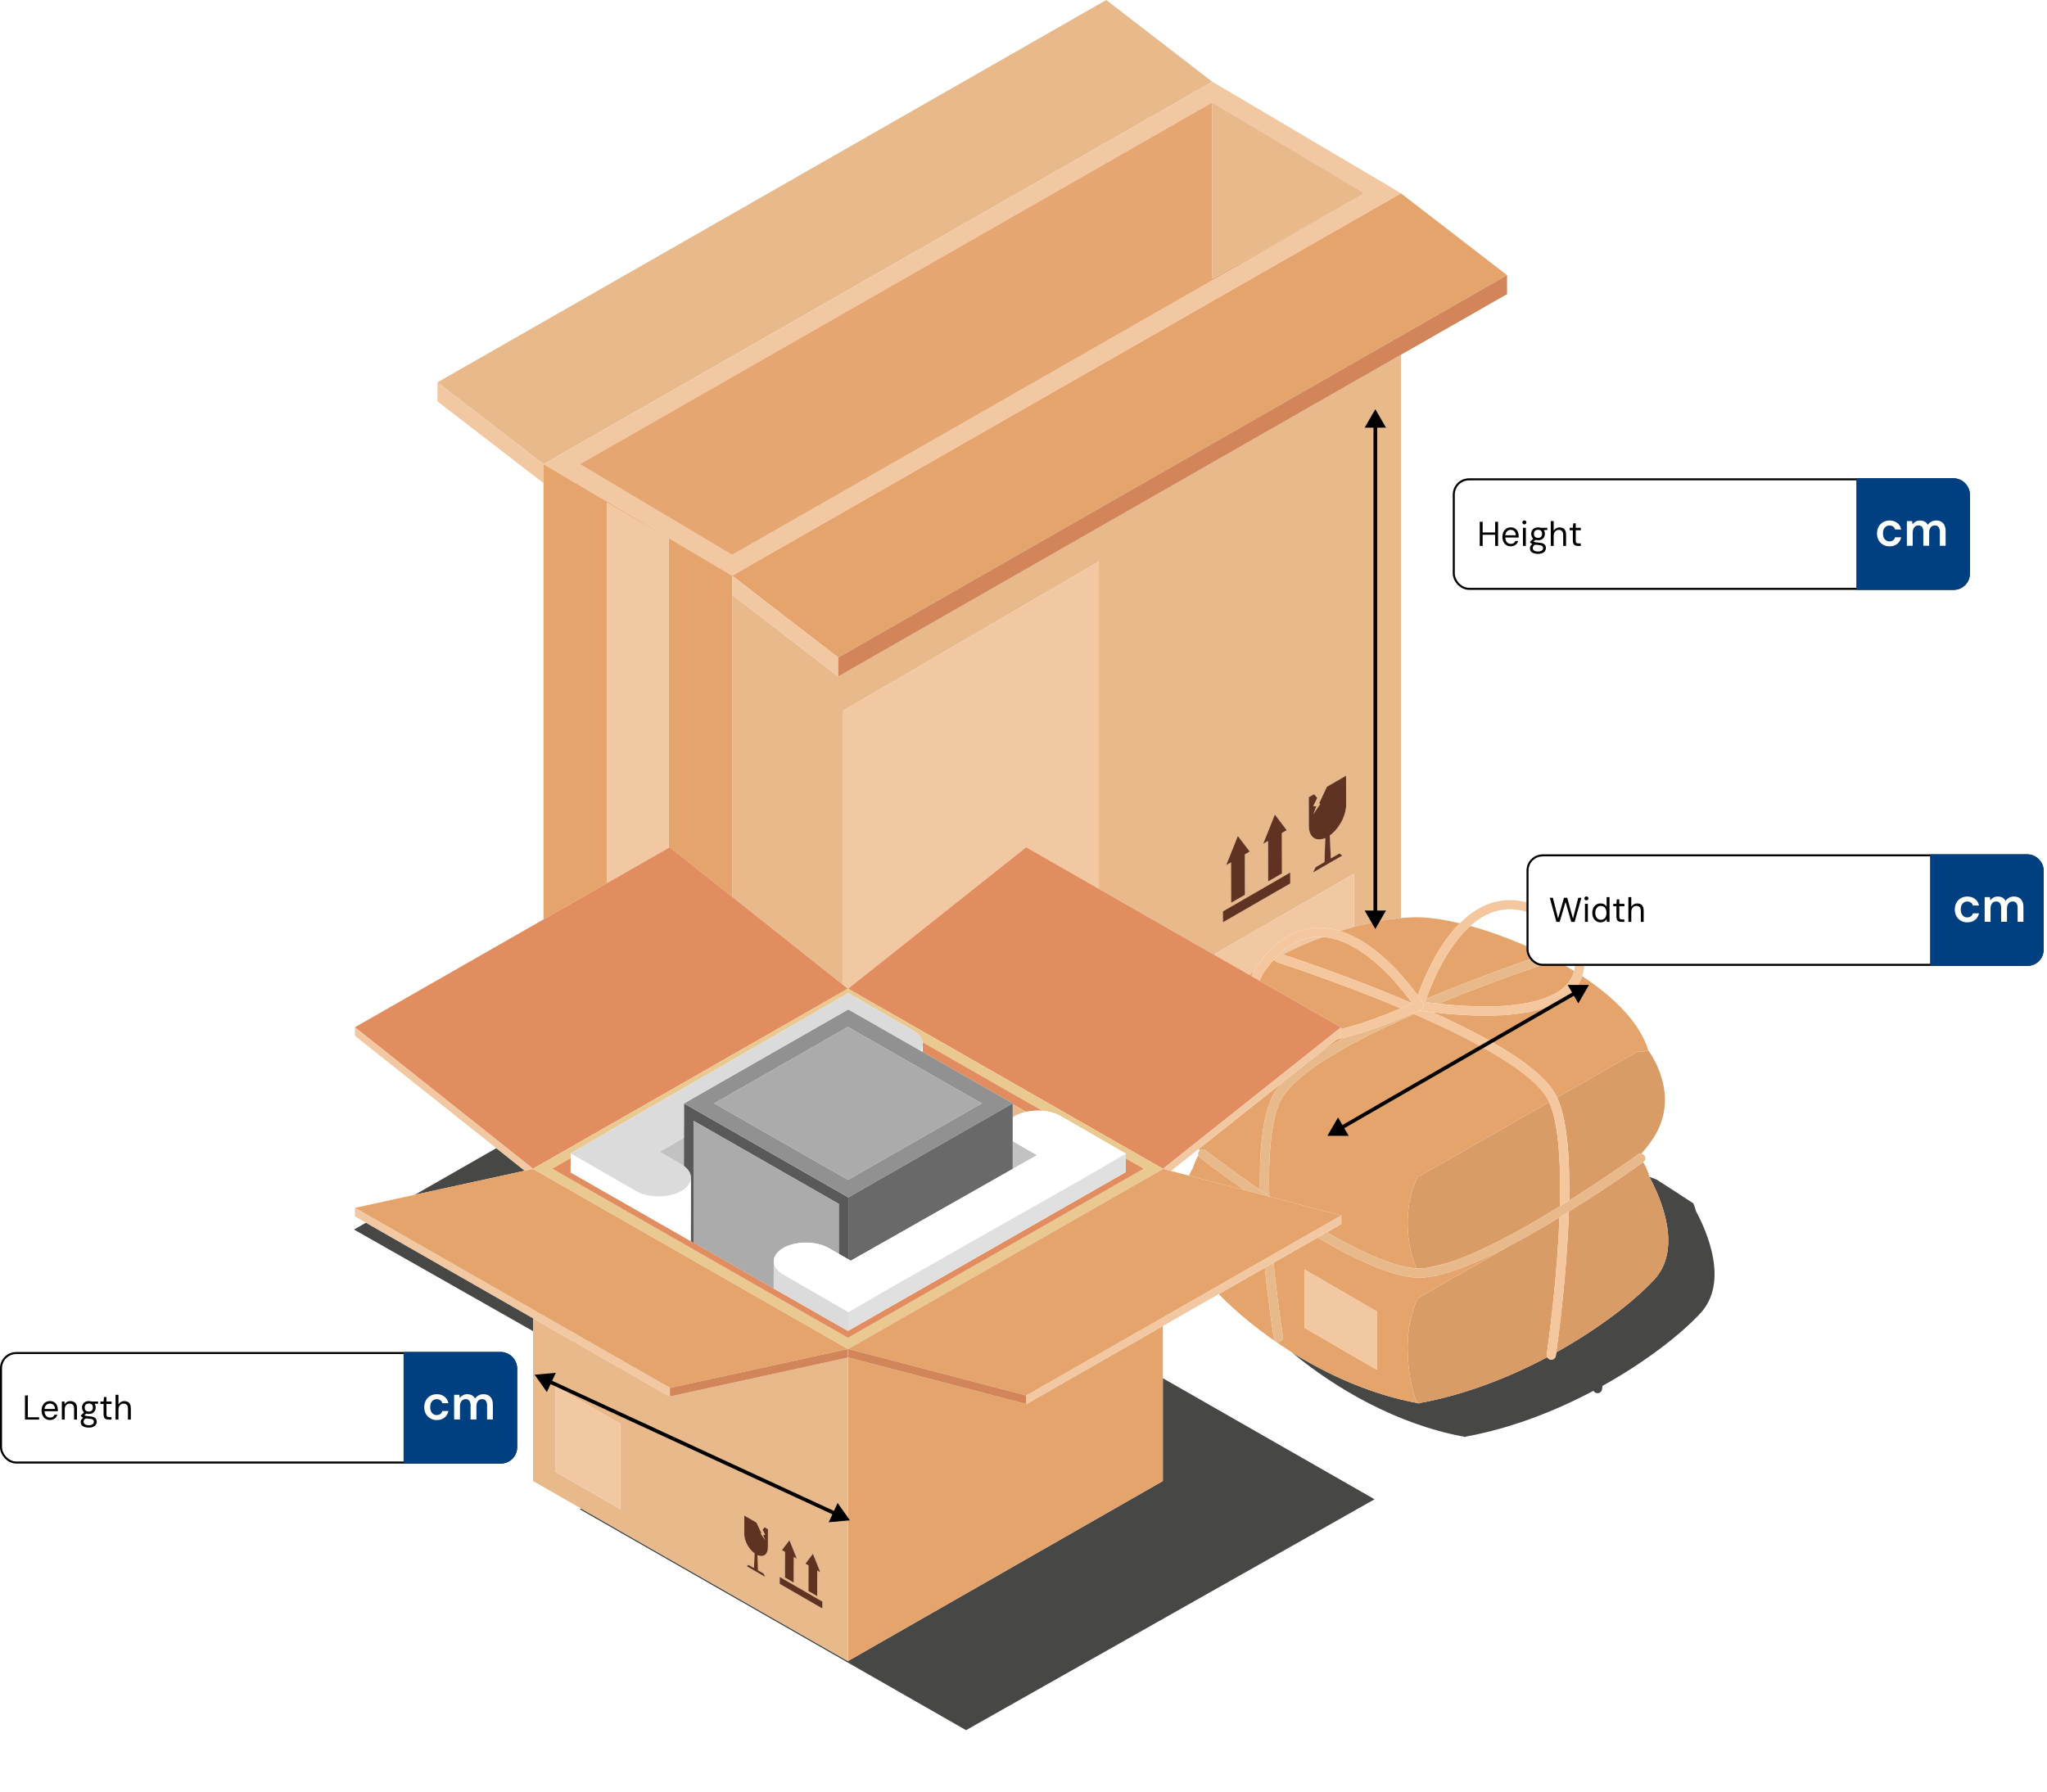 <svg width="554" height="485" viewBox="0 0 554 485" fill="none" xmlns="http://www.w3.org/2000/svg">
<g filter="url(#filter0_d_7945_12681)">
<path d="M410.621 274.275C490.775 320.653 491.195 395.847 411.567 442.221C331.945 488.594 202.407 488.594 122.255 442.218C42.113 395.85 41.691 320.653 121.312 274.28C200.942 227.905 330.479 227.905 410.621 274.275Z" fill="white"/>
</g>
<path d="M134.328 310.797L112.256 323.421L142.022 316.91L134.328 310.797Z" fill="#474746"/>
<path d="M99.045 330.976L95.801 332.832L144.264 360.335V356.838L99.045 330.976Z" fill="#474746"/>
<path d="M328.092 22.128L299.395 0L118.387 103.504L147.092 125.635L328.092 22.128Z" fill="#E8B98A"/>
<path d="M118.387 103.504V108.647L147.092 130.774V125.635L118.387 103.504Z" fill="#F2C8A2"/>
<path d="M198.143 155.835L379.152 52.347V52.303L198.143 155.816V155.835Z" fill="#E8B98A"/>
<path d="M198.143 160.975V242.735L228.181 266.605V192.383L297.393 151.992V240.597L328.883 258.608V258.142L366.419 236.556V250.93C370.994 249.682 375.343 248.86 379.152 248.502V96.034L226.849 183.12L198.143 160.975ZM354.218 215.802L355.63 214.986L356.517 215.97L355.419 218.209L356.256 218.279L355.424 220.448L357.326 217.6L356.994 217.495L359.12 212.973L364.307 209.977L364.329 217.828C364.335 220.794 362.409 224.353 359.916 226.135L360.176 232.369L362.541 231.007L363.287 231.611L355.355 236.18L356.094 234.734L358.457 233.363L358.686 226.844C356.189 227.948 354.245 226.617 354.239 223.653L354.218 215.863L354.218 215.802ZM345.036 220.5L348.239 224.727L346.916 225.482L346.95 236.439L343.221 238.592L343.191 227.644L341.872 228.407L345.036 220.5ZM335.015 226.289L338.218 230.51L336.902 231.273L336.928 242.214L333.199 244.384L333.168 233.427L331.853 234.188L335.015 226.289ZM349.188 236.18L349.193 239.149L330.979 249.653L330.972 246.704L349.188 236.18Z" fill="#E8B98A"/>
<path d="M198.141 155.816L379.15 52.304L328.109 22.115L328.092 22.129L147.092 125.636L198.141 155.816ZM328.109 27.726L369.318 52.309L255.938 117.162L198.139 150.197L156.926 125.638L328.109 27.726Z" fill="#F2C8A2"/>
<path d="M198.139 150.197L255.938 117.161L369.317 52.309L328.109 75.433V27.725L156.926 125.638L198.139 150.197Z" fill="#E5A671"/>
<path d="M164.28 136.125L172.617 140.964L180.953 145.806V229.514L181.273 229.332L198.141 242.735V160.975V155.835V155.816L147.092 125.635V130.775V248.881L164.28 239.051V136.125Z" fill="#E5A46C"/>
<path d="M185.09 307.967L180.957 310.349V310.352L185.09 307.967Z" fill="#E5A46C"/>
<path d="M185.102 305.026C185.097 305.018 185.089 305.013 185.086 305V307.967L185.102 307.961V305.026Z" fill="#E5A46C"/>
<path d="M172.619 140.963L164.281 136.125V239.05L180.955 229.513V145.805L172.619 140.963Z" fill="#F2C8A2"/>
<path d="M180.955 310.35L178.482 311.776H178.488L180.955 310.353V310.35Z" fill="#F2C8A2"/>
<path d="M369.32 52.309L328.111 27.725V75.433L369.32 52.309Z" fill="#E8B98A"/>
<path d="M349.192 239.149L349.186 236.18L330.971 246.704L330.978 249.653L349.192 239.149Z" fill="#603222"/>
<path d="M343.218 238.593L346.947 236.439L346.913 225.482L348.236 224.727L345.033 220.5L341.869 228.407L343.189 227.644L343.218 238.593Z" fill="#603222"/>
<path d="M333.2 244.385L336.929 242.215L336.903 231.273L338.219 230.51L335.016 226.29L331.854 234.188L333.169 233.427L333.2 244.385Z" fill="#603222"/>
<path d="M358.678 226.844L358.449 233.363L356.086 234.734L355.346 236.181L363.278 231.611L362.533 231.008L360.168 232.369L359.908 226.135C362.401 224.353 364.328 220.795 364.321 217.829L364.299 209.977L359.112 212.973L356.986 217.496L357.318 217.6L355.416 220.449L356.248 218.279L355.411 218.21L356.509 215.97L355.622 214.987L354.21 215.802L354.209 215.863L354.231 223.653C354.236 226.617 356.181 227.948 358.678 226.844Z" fill="#603222"/>
<path d="M339.3 263.032C339.632 262.39 339.999 261.783 340.404 261.217C343.005 257.596 345.732 255.067 348.536 253.437C351.338 251.81 354.209 251.104 356.998 251.104C358.947 251.107 360.85 251.439 362.683 252.02C363.941 251.623 365.183 251.268 366.416 250.931V236.556L328.881 258.142V258.609L338.084 263.875C338.487 263.592 338.889 263.308 339.3 263.032Z" fill="#F2C8A2"/>
<path d="M358.009 253.627C357.671 253.603 357.336 253.586 356.996 253.586C354.618 253.589 352.223 254.168 349.782 255.588C348.661 256.236 347.53 257.069 346.398 258.109C346.475 258.134 346.759 258.23 347.216 258.372C350.73 256.561 354.378 254.973 358.009 253.627Z" fill="#F2C8A2"/>
<path d="M229.521 267.641V267.638L277.72 229.346L297.392 240.597V151.992L228.18 192.382V266.604L229.47 267.629L229.484 267.621L229.521 267.641Z" fill="#F2C8A2"/>
<path d="M226.849 177.983L407.865 74.478L379.154 52.338L379.152 52.346L198.143 155.835L226.849 177.983Z" fill="#E5A46C"/>
<path d="M226.849 177.983L198.143 155.835V160.975L226.849 183.121V177.983Z" fill="#F2C8A2"/>
<path d="M226.85 183.12L379.153 96.034L407.866 79.626V74.477L226.85 177.982V183.12Z" fill="#D3855A"/>
<path d="M458.974 327.791C458.806 327.102 458.575 326.422 458.288 325.743C454.983 323.57 451.651 321.421 448.317 319.285C447.685 319.046 447.051 318.809 446.416 318.571C446.428 318.616 446.445 318.66 446.456 318.705C449.412 324.203 455.499 337.972 447.665 346.42C442.5 351.991 433.055 359.458 421.199 366.055C421.112 366.659 421.064 366.982 421.064 366.987C420.964 367.666 420.334 368.132 419.655 368.031C419.249 367.973 418.922 367.724 418.742 367.386C408.485 372.835 396.605 377.522 384.213 379.796L384.191 379.813C384.144 379.865 384.102 379.892 384.068 379.884C384.011 379.879 383.956 379.866 383.902 379.857C383.848 379.865 383.793 379.879 383.739 379.884C383.706 379.892 383.66 379.857 383.608 379.796C371.252 377.52 359.482 372.236 349.514 365.979C361.267 375.807 378.072 385.556 396.127 388.886C396.179 388.943 396.223 388.979 396.259 388.971C396.313 388.961 396.366 388.947 396.418 388.943C396.474 388.947 396.529 388.96 396.586 388.971C396.62 388.979 396.662 388.947 396.71 388.897L396.732 388.878C409.123 386.609 421.003 381.917 431.262 376.473C431.44 376.809 431.767 377.061 432.173 377.118C432.852 377.221 433.483 376.753 433.582 376.074C433.582 376.072 433.63 375.743 433.718 375.139C445.573 368.545 455.018 361.075 460.183 355.504C468.017 347.056 461.932 333.285 458.974 327.791Z" fill="#474746"/>
<path d="M418.648 366.345C418.674 366.164 418.713 365.889 418.763 365.53C418.861 364.822 419.003 363.778 419.173 362.465C419.514 359.839 419.966 356.113 420.422 351.744C421.092 345.269 421.766 337.376 422.069 329.522C417.737 332.156 413.139 334.817 408.592 337.203C408.523 337.24 408.459 337.272 408.391 337.31L383.904 351.307L383.74 351.411C378.161 362.723 382.524 378.503 383.609 379.796C383.66 379.857 383.706 379.892 383.74 379.884C383.794 379.878 383.848 379.865 383.902 379.857C384.001 379.837 384.102 379.815 384.202 379.796C384.208 379.796 384.21 379.796 384.213 379.796C396.605 377.522 408.485 372.835 418.743 367.386C418.622 367.16 418.567 366.899 418.608 366.622C418.607 366.622 418.622 366.529 418.648 366.345Z" fill="#D99C67"/>
<path d="M446.114 284.491C446.072 284.819 445.178 283.837 445.292 284.579L443.185 284.656L421.424 297.104C421.894 298.11 422.3 299.229 422.647 300.449C423.165 302.258 423.566 304.288 423.868 306.492C424.479 310.899 424.717 316.004 424.72 321.364C424.72 322.558 424.704 323.766 424.682 324.984C434.468 318.837 442.159 313.347 443.2 312.595C443.281 312.539 443.321 312.512 443.321 312.512C443.588 312.321 443.9 312.254 444.203 312.289C445.605 310.718 446.772 309.2 447.664 307.762C454.132 297.351 448.193 287.291 446.083 284.287C446.115 284.394 446.122 284.456 446.114 284.491Z" fill="#D99C67"/>
<path d="M421.788 310.153C421.473 306.704 420.974 303.62 420.261 301.127C419.965 300.086 419.63 299.149 419.264 298.34L384.069 318.463L383.904 318.376L383.74 318.463C378.436 329.231 382.119 341.303 383.425 343.351C383.639 343.357 383.851 343.362 384.054 343.362H384.067C384.601 343.362 385.176 343.327 385.782 343.258C387.918 342.832 390.047 342.328 392.164 341.761C394.455 341.011 396.929 340.031 399.511 338.88C405.628 336.142 412.323 332.466 418.59 328.717C419.801 327.998 420.993 327.269 422.165 326.55C422.21 324.803 422.236 323.069 422.236 321.364C422.235 317.403 422.102 313.594 421.788 310.153Z" fill="#D99C67"/>
<path d="M433.29 322.395C430.674 324.121 427.733 326.015 424.61 327.956C424.605 327.978 424.605 328.006 424.604 328.039C424.333 336.477 423.614 345.053 422.892 352.001C422.189 358.787 421.485 364.011 421.199 366.054C433.055 359.458 442.5 351.99 447.666 346.419C455.499 337.972 449.413 324.203 446.456 318.705C446.445 318.66 446.429 318.616 446.417 318.571C446.071 317.221 445.493 315.885 444.714 314.572C444.575 314.674 444.213 314.926 443.657 315.322C441.887 316.579 438.144 319.194 433.29 322.395Z" fill="#D99C67"/>
<path d="M330.872 317.938C329.733 317.104 328.729 316.361 327.875 315.722C325.891 314.239 324.741 313.347 324.735 313.344C324.528 313.182 324.388 312.966 324.315 312.733C323.686 313.9 323.178 315.088 322.793 316.286L322.729 316.324C322.729 316.324 322.309 317.022 321.764 318.24L336.769 322.158C334.574 320.615 332.565 319.174 330.872 317.938Z" fill="#E5A46C"/>
<path d="M383.734 351.411L383.898 351.307L408.385 337.31C403.481 339.873 398.653 342.119 394.277 343.664C393.463 343.948 392.661 344.22 391.886 344.456C389.008 345.327 386.377 345.845 384.064 345.851H384.061H384.048C381.716 345.845 379.093 345.31 376.247 344.401C375.314 344.105 374.35 343.764 373.371 343.391C371.37 342.627 369.285 341.711 367.148 340.693C363.706 339.031 360.131 337.08 356.582 335.003L344.674 341.811C344.829 343.401 344.99 344.947 345.155 346.419C346.038 354.317 346.971 360.276 347.175 361.556C347.203 361.726 347.217 361.813 347.217 361.813C347.33 362.486 346.871 363.124 346.194 363.239C345.518 363.349 344.878 362.89 344.767 362.214C344.763 362.201 343.816 356.445 342.866 348.257C342.679 346.645 342.492 344.936 342.313 343.162L329.838 350.294C334.859 355.46 341.615 361.023 349.508 365.978C359.476 372.235 371.247 377.519 383.603 379.796C382.519 378.502 378.156 362.723 383.734 351.411ZM372.599 370.772L353.066 359.42V343.651L372.599 355.003V370.772Z" fill="#E5A46C"/>
<path d="M390.911 342.148C391.322 342.028 391.74 341.898 392.162 341.761C390.045 342.328 387.915 342.832 385.779 343.258C387.303 343.09 389.034 342.715 390.911 342.148Z" fill="#E5A46C"/>
<path d="M383.9 379.856C383.954 379.864 384.01 379.878 384.067 379.883C384.1 379.891 384.142 379.865 384.19 379.812L384.211 379.795C384.208 379.795 384.206 379.795 384.2 379.795C384.1 379.814 383.999 379.836 383.9 379.856Z" fill="#E5A46C"/>
<path d="M324.43 311.003C324.531 311.135 324.619 311.263 324.723 311.397C325.161 311.045 325.799 311.018 326.262 311.383C326.262 311.383 326.329 311.433 326.462 311.534C326.597 311.636 326.796 311.79 327.056 311.99C327.575 312.386 328.332 312.962 329.301 313.682C331.235 315.132 333.993 317.156 337.284 319.484C338.457 320.312 339.701 321.178 340.995 322.072C340.981 321.255 340.971 320.435 340.971 319.628C340.971 314.728 341.21 310.03 341.814 305.924C342.405 301.961 343.323 298.558 344.794 296C344.842 295.911 344.888 295.819 344.94 295.735C345.47 294.864 346.15 294.006 346.899 293.15L324.43 311.003Z" fill="#E5A46C"/>
<path d="M338.088 263.875L338.736 264.244C338.911 263.829 339.099 263.425 339.303 263.033C338.893 263.309 338.491 263.592 338.088 263.875Z" fill="#E5A46C"/>
<path d="M361.083 282.467C362.005 281.932 362.949 281.397 363.914 280.864C363.164 281.052 362.461 281.198 361.747 281.351L357.992 284.335C358.993 283.709 360.018 283.085 361.083 282.467Z" fill="#E5A46C"/>
<path d="M365.15 277.972C369.195 276.846 373.83 275.205 379.108 272.954C362.875 266.119 347.604 261.112 345.796 260.523C345.677 260.486 345.618 260.468 345.618 260.468C345.232 260.345 344.95 260.044 344.827 259.687C344.024 260.566 343.221 261.555 342.42 262.67C341.835 263.475 341.321 264.442 340.91 265.489L362.945 278.092V278.544C363.662 278.369 364.392 278.183 365.15 277.972Z" fill="#E5A46C"/>
<path d="M362.808 263.856C368.578 265.996 375.335 268.635 382.18 271.567C382.059 271.402 381.933 271.224 381.79 271.024C380.984 269.914 379.805 268.379 378.334 266.668C375.395 263.255 371.266 259.171 366.642 256.511C363.877 254.912 360.957 253.825 358.01 253.626C354.378 254.973 350.731 256.56 347.217 258.372C349.319 259.07 355.204 261.033 362.808 263.856Z" fill="#E5A46C"/>
<path d="M362.682 252.02C364.489 252.592 366.232 253.405 367.886 254.358C371.225 256.29 374.232 258.826 376.775 261.349C379.879 264.433 382.29 267.501 383.701 269.431C384.13 268.217 384.729 266.649 385.498 264.883C387.257 260.846 389.904 255.769 393.553 251.562C394.041 250.998 394.544 250.457 395.07 249.93C390.945 248.941 387.179 248.382 384.065 248.299C382.567 248.263 380.911 248.337 379.148 248.502C375.339 248.86 370.99 249.682 366.415 250.93C365.181 251.268 363.939 251.623 362.682 252.02Z" fill="#E5A46C"/>
<path d="M419.513 260.465C419.513 260.465 419.409 260.497 419.208 260.563C419.004 260.629 418.704 260.731 418.314 260.859C417.535 261.121 416.395 261.505 414.958 262C412.088 262.989 408.035 264.416 403.311 266.182C399.059 267.771 394.262 269.636 389.299 271.691C394.07 272.209 398.277 272.437 401.977 272.437C407.406 272.437 411.736 271.934 415.129 271.092C418.523 270.243 420.976 269.063 422.679 267.742C423.817 266.854 424.626 265.908 425.192 264.932C425.579 264.251 425.852 263.554 426.026 262.85C424.183 261.711 422.275 260.621 420.33 259.591C420.227 259.986 419.931 260.332 419.513 260.465Z" fill="#E5A46C"/>
<path d="M386.002 270.375C400.776 264.142 414.544 259.493 417.943 258.367C411.274 255.043 404.277 252.404 397.92 250.659C395.35 252.957 393.141 255.904 391.337 258.905C388.694 263.304 386.923 267.778 386.002 270.375Z" fill="#E5A46C"/>
<path d="M425.463 268.596C423.154 270.886 419.599 272.696 414.478 273.792C411.063 274.52 406.938 274.929 401.978 274.929C397.838 274.929 393.114 274.638 387.738 274.015C390.383 275.215 393.011 276.448 395.557 277.714C402.825 281.322 409.476 285.153 414.332 289.022C417.108 291.23 419.306 293.451 420.697 295.736C420.957 296.162 421.196 296.617 421.422 297.104L443.183 284.656L445.29 284.58C445.176 283.837 446.07 284.819 446.112 284.492C446.117 284.449 446.11 284.386 446.081 284.288C443.835 276.879 436.908 269.978 428.206 264.239C428.137 264.447 428.063 264.665 427.978 264.873C427.444 266.188 426.615 267.448 425.463 268.596Z" fill="#E5A46C"/>
<path d="M377.005 342.038C377.612 342.228 378.199 342.403 378.773 342.554C379.612 342.776 380.414 342.955 381.176 343.09C381.975 343.225 382.726 343.312 383.425 343.351C382.119 341.302 378.436 329.23 383.74 318.462L383.904 318.375L384.069 318.462L419.264 298.339C419.046 297.855 418.818 297.417 418.577 297.023C417.467 295.189 415.553 293.185 413.033 291.16C410.515 289.127 407.401 287.055 403.911 285.007C397.648 281.34 390.175 277.748 382.709 274.5C378.764 276.227 374.813 278.051 371.044 279.934C363.917 283.497 357.425 287.277 352.828 290.955C350.203 293.058 348.207 295.13 347.059 297.023C347.019 297.093 346.98 297.161 346.942 297.23C345.722 299.327 344.823 302.494 344.269 306.289C343.69 310.211 343.453 314.811 343.455 319.628C343.455 320.997 343.473 322.39 343.508 323.785C343.613 323.855 343.726 323.929 343.833 324.001L363.01 329.007V331.33L359.093 333.57C359.752 333.949 360.41 334.342 361.067 334.709C366.724 337.867 372.29 340.539 377.005 342.038Z" fill="#E5A46C"/>
<path d="M342.867 348.256C343.817 356.445 344.764 362.2 344.768 362.214C344.879 362.89 345.52 363.348 346.196 363.238C346.872 363.123 347.331 362.485 347.218 361.812C347.218 361.812 347.204 361.725 347.176 361.555C346.972 360.275 346.039 354.316 345.156 346.418C344.991 344.946 344.83 343.4 344.675 341.811L342.314 343.161C342.493 344.935 342.68 346.644 342.867 348.256Z" fill="#E8B98A"/>
<path d="M365.816 280.361C365.17 280.545 364.537 280.71 363.916 280.864C362.951 281.397 362.008 281.932 361.085 282.467C360.02 283.085 358.995 283.709 357.995 284.335L346.899 293.151C346.15 294.007 345.47 294.865 344.94 295.736C344.888 295.82 344.842 295.912 344.794 296.001C343.323 298.559 342.405 301.962 341.814 305.925C341.21 310.031 340.971 314.729 340.971 319.628C340.971 320.435 340.982 321.256 340.995 322.073C341.813 322.638 342.653 323.208 343.511 323.786C343.476 322.391 343.458 320.998 343.458 319.629C343.456 314.812 343.694 310.212 344.272 306.29C344.827 302.495 345.726 299.329 346.945 297.232C346.983 297.163 347.022 297.094 347.063 297.025C348.211 295.131 350.206 293.059 352.832 290.956C357.429 287.278 363.921 283.498 371.047 279.935C374.817 278.052 378.767 276.229 382.712 274.501C382.558 274.434 382.407 274.369 382.254 274.3C375.991 277.07 370.545 279.054 365.816 280.361Z" fill="#E8B98A"/>
<path d="M414.957 262.001C416.394 261.506 417.534 261.122 418.313 260.86C418.703 260.731 419.002 260.63 419.207 260.564C419.408 260.498 419.512 260.465 419.512 260.465C419.93 260.333 420.226 259.987 420.329 259.592C420.384 259.373 420.384 259.136 420.31 258.903C420.098 258.252 419.399 257.893 418.746 258.101C418.744 258.101 418.459 258.194 417.94 258.367C414.541 259.494 400.774 264.143 385.999 270.375C385.887 270.697 385.783 270.997 385.693 271.257C386.929 271.419 388.132 271.563 389.298 271.692C394.261 269.637 399.058 267.773 403.31 266.183C408.034 264.417 412.087 262.989 414.957 262.001Z" fill="#E8B98A"/>
<path d="M424.603 328.039C424.604 328.006 424.604 327.978 424.61 327.956C423.774 328.473 422.925 328.992 422.068 329.522C421.765 337.376 421.092 345.269 420.421 351.743C419.966 356.113 419.513 359.839 419.172 362.465C419.003 363.777 418.861 364.821 418.762 365.529C418.712 365.889 418.673 366.164 418.647 366.345C418.622 366.528 418.607 366.622 418.607 366.622C418.566 366.899 418.622 367.16 418.742 367.386C418.922 367.724 419.249 367.972 419.655 368.031C420.333 368.132 420.963 367.666 421.063 366.987C421.063 366.981 421.112 366.658 421.198 366.054C421.484 364.011 422.188 358.787 422.891 352.001C423.614 345.054 424.333 336.478 424.603 328.039Z" fill="#F4C79E"/>
<path d="M382.704 274.5C390.17 277.749 397.644 281.341 403.906 285.008C407.397 287.056 410.511 289.127 413.028 291.161C415.548 293.186 417.463 295.19 418.572 297.024C418.813 297.418 419.041 297.856 419.259 298.34C419.626 299.149 419.961 300.087 420.257 301.127C420.97 303.62 421.468 306.705 421.783 310.153C422.097 313.594 422.231 317.403 422.231 321.364C422.231 323.069 422.205 324.803 422.161 326.55C423.014 326.023 423.851 325.495 424.679 324.984C424.701 323.766 424.717 322.557 424.717 321.363C424.715 316.004 424.477 310.899 423.865 306.491C423.563 304.288 423.163 302.257 422.645 300.448C422.297 299.228 421.892 298.109 421.421 297.103C421.196 296.617 420.956 296.161 420.697 295.735C419.306 293.45 417.107 291.229 414.332 289.021C409.475 285.152 402.825 281.322 395.557 277.713C393.011 276.448 390.382 275.215 387.738 274.014C386.51 273.874 385.248 273.706 383.952 273.53C383.378 273.791 382.808 274.049 382.246 274.299C382.399 274.369 382.55 274.434 382.704 274.5Z" fill="#F4C79E"/>
<path d="M345.613 260.467C345.613 260.467 345.673 260.486 345.792 260.523C347.6 261.112 362.87 266.119 379.104 272.954C380.114 272.529 381.143 272.075 382.204 271.597C382.194 271.586 382.187 271.58 382.179 271.567C375.334 268.635 368.577 265.996 362.807 263.855C355.203 261.032 349.318 259.069 347.215 258.372C346.759 258.23 346.474 258.134 346.398 258.108C345.873 258.592 345.348 259.117 344.822 259.687C344.945 260.044 345.228 260.345 345.613 260.467Z" fill="#F4C79E"/>
<path d="M443.204 312.595C442.163 313.347 434.471 318.837 424.686 324.985C423.857 325.496 423.02 326.023 422.167 326.55C420.995 327.27 419.802 327.998 418.592 328.718C412.324 332.467 405.629 336.143 399.513 338.881C396.931 340.031 394.456 341.011 392.166 341.762C391.744 341.898 391.326 342.028 390.915 342.148C389.037 342.715 387.307 343.091 385.783 343.258C385.177 343.327 384.603 343.363 384.069 343.363H384.055C383.853 343.363 383.64 343.357 383.426 343.352C382.727 343.312 381.976 343.226 381.177 343.091C380.416 342.956 379.614 342.777 378.774 342.555C378.2 342.404 377.613 342.228 377.006 342.039C372.292 340.54 366.725 337.868 361.069 334.71C360.412 334.344 359.753 333.95 359.095 333.571L356.59 335.003C360.139 337.08 363.713 339.031 367.156 340.694C369.293 341.712 371.378 342.627 373.379 343.391C374.357 343.764 375.321 344.105 376.254 344.401C379.1 345.31 381.723 345.845 384.055 345.852H384.069H384.072C386.385 345.845 389.016 345.327 391.893 344.457C392.669 344.22 393.471 343.949 394.285 343.665C398.661 342.12 403.489 339.874 408.393 337.31C408.46 337.272 408.525 337.24 408.594 337.204C413.141 334.817 417.739 332.157 422.071 329.523C422.928 328.993 423.777 328.474 424.612 327.957C427.736 326.016 430.676 324.122 433.292 322.396C438.146 319.195 441.889 316.58 443.659 315.323C444.215 314.927 444.577 314.675 444.716 314.573C444.757 314.54 444.78 314.527 444.78 314.527C445.334 314.119 445.462 313.345 445.061 312.791C444.849 312.5 444.537 312.332 444.207 312.29C443.904 312.255 443.592 312.321 443.325 312.513C443.325 312.512 443.285 312.539 443.204 312.595Z" fill="#E8B98A"/>
<path d="M337.279 319.485C333.988 317.156 331.23 315.132 329.297 313.682C328.328 312.963 327.57 312.386 327.051 311.99C326.791 311.79 326.593 311.636 326.458 311.535C326.325 311.433 326.257 311.383 326.257 311.383C325.795 311.018 325.157 311.045 324.719 311.397C324.647 311.458 324.574 311.524 324.515 311.597C324.254 311.932 324.193 312.358 324.313 312.733C324.386 312.965 324.527 313.181 324.734 313.344C324.739 313.347 325.889 314.239 327.873 315.722C328.727 316.361 329.731 317.103 330.871 317.938C332.563 319.173 334.572 320.615 336.768 322.157L343.832 324.001C343.725 323.93 343.612 323.855 343.506 323.785C342.648 323.208 341.808 322.637 340.99 322.072C339.696 321.178 338.452 320.312 337.279 319.485Z" fill="#E8B98A"/>
<path d="M353.068 359.42L372.602 370.771V355.003L353.068 343.65V359.42Z" fill="#F2C8A2"/>
<path d="M385.5 264.883C384.731 266.649 384.132 268.218 383.703 269.432C384.604 270.657 385.097 271.425 385.109 271.445H385.111C385.128 271.472 385.136 271.499 385.152 271.53C385.163 271.555 385.182 271.571 385.193 271.598C385.199 271.611 385.202 271.616 385.205 271.629C385.224 271.672 385.236 271.719 385.251 271.765C385.262 271.796 385.272 271.829 385.279 271.871C385.29 271.911 385.293 271.954 385.296 271.999C385.3 272.032 385.307 272.073 385.307 272.106C385.307 272.151 385.302 272.191 385.297 272.233C385.293 272.268 385.29 272.311 385.282 272.348C385.278 272.383 385.262 272.43 385.251 272.466C385.242 272.505 385.231 272.54 385.217 272.576C385.204 272.612 385.182 272.65 385.163 272.686C385.146 272.721 385.13 272.761 385.109 272.79C385.086 272.82 385.062 272.85 385.038 272.886C385.012 272.913 384.986 272.944 384.958 272.974C384.929 273.001 384.901 273.026 384.874 273.056C384.838 273.081 384.806 273.112 384.768 273.133C384.759 273.147 384.75 273.15 384.738 273.158C384.716 273.174 384.686 273.187 384.662 273.198C384.636 273.216 384.615 273.232 384.588 273.243C384.374 273.342 384.164 273.435 383.955 273.531C385.25 273.707 386.513 273.874 387.74 274.015C393.116 274.638 397.84 274.929 401.98 274.929C406.94 274.929 411.065 274.52 414.48 273.792C419.602 272.697 423.156 270.886 425.465 268.596C426.617 267.448 427.446 266.188 427.98 264.873C428.065 264.665 428.14 264.447 428.209 264.239C428.579 263.123 428.751 261.978 428.748 260.852C428.747 258.497 428.033 256.217 426.936 254.215C425.833 252.213 424.345 250.477 422.706 249.219C420.152 247.267 417.706 245.874 415.353 244.963C413.004 244.057 410.749 243.648 408.614 243.648C406.358 243.648 404.24 244.112 402.294 244.912C399.563 246.045 397.167 247.827 395.073 249.931C394.547 250.458 394.044 250.999 393.556 251.562C389.906 255.77 387.259 260.846 385.5 264.883ZM397.919 250.659C398.167 250.439 398.414 250.217 398.668 250.007C400.115 248.822 401.667 247.85 403.322 247.176C404.974 246.507 406.728 246.127 408.614 246.127C410.425 246.127 412.367 246.473 414.457 247.283C416.551 248.092 418.799 249.357 421.195 251.192C422.532 252.215 423.825 253.712 424.755 255.406C425.694 257.109 426.265 259.007 426.264 260.852C426.264 261.525 426.186 262.193 426.027 262.851C425.854 263.554 425.581 264.252 425.193 264.933C424.628 265.908 423.818 266.855 422.681 267.743C420.977 269.064 418.525 270.244 415.13 271.093C411.738 271.935 407.408 272.438 401.979 272.438C398.279 272.438 394.072 272.21 389.301 271.692C388.135 271.562 386.932 271.419 385.696 271.257C385.785 270.997 385.889 270.697 386.002 270.375C386.922 267.778 388.694 263.304 391.337 258.905C393.14 255.904 395.349 252.957 397.919 250.659Z" fill="#F4C79E"/>
<path d="M348.537 253.437C345.733 255.066 343.006 257.596 340.405 261.216C339.999 261.783 339.633 262.39 339.3 263.032C339.096 263.424 338.908 263.828 338.732 264.243L340.909 265.488C341.32 264.442 341.834 263.475 342.419 262.67C343.22 261.554 344.023 260.566 344.826 259.687C345.352 259.117 345.876 258.592 346.401 258.108C347.532 257.068 348.664 256.236 349.785 255.588C352.225 254.167 354.621 253.588 356.999 253.586C357.339 253.586 357.674 253.602 358.012 253.626C360.959 253.825 363.879 254.912 366.644 256.51C371.268 259.171 375.397 263.255 378.336 266.668C379.807 268.379 380.986 269.914 381.792 271.024C381.935 271.224 382.061 271.402 382.182 271.567C382.19 271.581 382.197 271.586 382.207 271.597C381.145 272.075 380.116 272.528 379.107 272.954C373.828 275.205 369.194 276.845 365.149 277.971C364.39 278.183 363.66 278.369 362.944 278.544V280.399L361.744 281.351C362.458 281.198 363.161 281.052 363.912 280.864C364.532 280.709 365.165 280.545 365.811 280.361C370.541 279.053 375.986 277.07 382.249 274.3C382.811 274.05 383.38 273.791 383.955 273.531C384.164 273.434 384.374 273.341 384.588 273.243C384.615 273.232 384.636 273.215 384.662 273.198C384.686 273.187 384.716 273.173 384.738 273.157C384.75 273.149 384.759 273.147 384.768 273.133C384.806 273.111 384.838 273.08 384.874 273.056C384.901 273.025 384.929 273.001 384.958 272.973C384.987 272.944 385.012 272.913 385.038 272.886C385.062 272.849 385.086 272.819 385.11 272.79C385.13 272.76 385.146 272.721 385.163 272.685C385.182 272.649 385.204 272.611 385.217 272.576C385.231 272.539 385.242 272.504 385.251 272.465C385.262 272.43 385.278 272.383 385.282 272.347C385.29 272.311 385.293 272.268 385.297 272.232C385.303 272.191 385.307 272.15 385.307 272.105C385.307 272.073 385.3 272.031 385.296 271.999C385.293 271.954 385.29 271.911 385.279 271.87C385.273 271.828 385.262 271.796 385.251 271.765C385.236 271.719 385.224 271.671 385.205 271.628C385.202 271.616 385.199 271.611 385.193 271.597C385.182 271.57 385.163 271.554 385.152 271.53C385.136 271.499 385.128 271.471 385.111 271.444H385.109C385.097 271.424 384.604 270.656 383.703 269.431C382.292 267.501 379.881 264.433 376.777 261.349C374.234 258.826 371.227 256.29 367.888 254.358C366.234 253.405 364.491 252.592 362.684 252.02C360.851 251.439 358.947 251.106 356.999 251.104C354.21 251.104 351.338 251.809 348.537 253.437Z" fill="#F4C79E"/>
<path d="M229.482 449.646L157.271 408.346L156.908 408.552L261.449 468.344L372.018 405.846L314.712 373.076V400.906L229.482 449.646Z" fill="#474746"/>
<path d="M144.245 316.371L229.469 267.63L228.179 266.604L198.14 242.735L181.273 229.332L180.953 229.514L164.279 239.051L147.091 248.881L96.049 278.073L144.245 316.371Z" fill="#E28D60"/>
<path d="M144.245 316.432V316.371L96.049 278.073V280.388L134.325 310.797L142.019 316.909L144.245 316.432Z" fill="#F2C8A2"/>
<path d="M229.47 267.63L144.246 316.371V316.432L144.262 316.42V316.366L229.47 267.63Z" fill="#E8B98A"/>
<path d="M229.518 267.638L314.744 316.376L362.941 278.092L340.906 265.489L338.73 264.243L338.082 263.874L328.879 258.609L297.389 240.597L277.717 229.346L229.518 267.638Z" fill="#E28D60"/>
<path d="M346.894 293.15L357.989 284.334L361.744 281.35L362.943 280.399V278.544V278.092L314.746 316.376V316.464L314.811 316.42L316.912 316.973L324.425 311.004L346.894 293.15Z" fill="#F2C8A2"/>
<path d="M314.744 316.377L229.518 267.639V267.641L314.711 316.366V316.478L314.744 316.464V316.377Z" fill="#E8B98A"/>
<path d="M229.482 367.482L181.288 378.01L144.26 356.838V360.335V400.907L157.27 408.348L229.482 449.647V367.482H229.482ZM217.977 423.275L220.007 420.595L222.015 425.604L221.178 425.12L221.16 432.068L218.792 430.698L218.813 423.756L217.977 423.275ZM211.624 419.604L213.652 416.928L215.66 421.932L214.825 421.452L214.804 428.401L212.438 427.032L212.46 420.089L211.624 419.604ZM150.257 398.36V375.262L167.924 385.419V408.531L150.257 398.36ZM207.83 413.985L207.818 418.931C207.814 420.801 206.581 421.647 204.999 420.957L205.143 425.08L206.641 425.95L207.11 426.87L202.08 423.964L202.553 423.594L204.051 424.456L204.22 420.499C202.635 419.362 201.416 417.11 201.419 415.232L201.435 410.255L204.723 412.15L206.07 415.024L205.86 415.092L207.068 416.89L206.536 415.511L207.071 415.479L206.374 414.046L206.935 413.427L207.83 413.946V413.985ZM222.568 435.413L211.017 428.745L211.022 426.869L222.572 433.546L222.568 435.413Z" fill="#E8B98A"/>
<path d="M144.26 316.365V316.42L229.482 365.164V365.106L144.26 316.365Z" fill="#E8B98A"/>
<path d="M229.518 267.642L229.482 267.622L229.468 267.63L144.26 316.366L229.482 365.107L314.712 316.366L229.518 267.642ZM309.531 316.366L229.482 362.143L149.435 316.366L154.452 313.498L154.457 312.209L155.574 312.854V312.846L154.459 312.209L160.484 308.704C160.989 308.407 161.522 308.103 162.064 307.786L166.8 305.029L176.58 299.4L217.196 275.983L220.976 273.789C221.516 273.474 222.042 273.16 222.558 272.872L229.538 268.808L240.234 274.984L247.136 278.974L247.482 279.166C248.789 280.02 249.52 281.067 249.676 282.13L282.115 300.682C283.773 300.822 285.373 301.232 286.705 301.929L287.063 302.113L293.968 306.097L304.665 312.265V312.271L304.661 313.584L309.531 316.366Z" fill="#EAC990"/>
<path d="M280.597 331.048L279.309 331.777L274.076 334.784L229.59 360.214L229.571 360.229L229.486 360.281L209.393 348.786L186.936 335.937L185.104 334.896L178.886 331.345L178.425 331.082L154.441 317.362L154.445 316.417L154.355 316.365L154.445 316.31L154.456 313.498L149.439 316.365L229.486 362.142L309.535 316.365L304.666 313.583L304.653 317.296L280.597 331.048Z" fill="#E28D60"/>
<path d="M249.716 282.588C249.714 283.301 249.712 284.027 249.712 284.755L274.073 298.683V298.894L277.704 300.973C279.117 300.657 280.637 300.558 282.116 300.681L249.678 282.129C249.703 282.3 249.716 282.465 249.712 282.632C249.712 282.611 249.716 282.596 249.716 282.588Z" fill="#E28D60"/>
<path d="M273.89 298.792L274.071 298.683L273.887 298.79L273.89 298.792Z" fill="#E28D60"/>
<path d="M158.027 314.267L155.576 312.845V312.853L158.025 314.267H158.027Z" fill="#E28D60"/>
<path d="M273.891 298.79L229.587 324.124L210.418 313.163L229.59 324.129L273.894 298.793L273.891 298.79Z" fill="#E8B98A"/>
<path d="M154.355 316.366L154.446 316.418V316.31L154.355 316.366Z" fill="#E8B98A"/>
<path d="M296.105 317.247L292.326 319.439L280.605 326.087L292.331 319.45L296.107 317.247C296.652 316.926 297.179 316.629 297.685 316.337L301.088 314.353L297.684 316.326C297.179 316.63 296.647 316.929 296.105 317.247Z" fill="#E8B98A"/>
<path d="M158.027 314.268H158.025L165.155 318.385L158.027 314.268Z" fill="#E8B98A"/>
<path d="M172.421 322.558L172.061 322.366L165.156 318.385L172.061 322.374L172.421 322.561C173.246 322.987 174.182 323.311 175.175 323.522C174.185 323.311 173.251 322.987 172.421 322.558Z" fill="#E8B98A"/>
<path d="M274.074 308.858V308.866C274.161 308.931 274.262 309.005 274.366 309.071C274.262 309.005 274.17 308.931 274.074 308.858Z" fill="#E8B98A"/>
<path d="M274.074 302.522C274.174 302.448 274.272 302.376 274.382 302.307C274.483 302.236 274.579 302.171 274.687 302.113C275.573 301.594 276.607 301.215 277.705 300.973L274.074 298.894V302.522Z" fill="#E8B98A"/>
<path d="M176.449 323.737C176.478 323.739 176.506 323.743 176.534 323.745C176.493 323.74 176.453 323.733 176.41 323.729C176.424 323.729 176.438 323.729 176.449 323.737Z" fill="#E8B98A"/>
<path d="M277.781 380.07L229.586 367.481V365.164L314.712 316.478V316.365L229.482 365.106V365.164V367.481V449.646L314.712 400.907V373.076V358.944L277.781 380.07Z" fill="#E5A46C"/>
<path d="M211.02 428.744L222.571 435.412L222.574 433.545L211.025 426.869L211.02 428.744Z" fill="#603222"/>
<path d="M214.805 428.401L214.826 421.452L215.661 421.931L213.653 416.928L211.625 419.603L212.461 420.089L212.439 427.031L214.805 428.401Z" fill="#603222"/>
<path d="M221.159 432.067L221.177 425.12L222.014 425.604L220.006 420.594L217.977 423.274L218.813 423.755L218.792 430.698L221.159 432.067Z" fill="#603222"/>
<path d="M206.379 414.046L207.076 415.479L206.541 415.511L207.073 416.89L205.864 415.092L206.075 415.023L204.727 412.15L201.44 410.254L201.424 415.231C201.421 417.109 202.64 419.362 204.224 420.499L204.056 424.456L202.558 423.593L202.085 423.964L207.115 426.869L206.646 425.95L205.148 425.079L205.004 420.957C206.586 421.647 207.819 420.8 207.823 418.93L207.835 413.985V413.945L206.94 413.426L206.379 414.046Z" fill="#603222"/>
<path d="M167.929 385.418L150.262 375.261V398.36L167.929 408.531V385.418Z" fill="#F2C8A2"/>
<path d="M274.074 308.865V316.419L280.647 312.69L277.23 310.727L274.73 309.279L274.383 309.082H274.382C274.373 309.076 274.372 309.071 274.366 309.071C274.262 309.005 274.162 308.93 274.074 308.865Z" fill="#C2C2C2"/>
<path d="M274.074 308.858C274.17 308.931 274.262 309.005 274.366 309.071C274.372 309.071 274.373 309.077 274.382 309.082C274.382 306.824 274.382 304.562 274.382 302.307C274.272 302.376 274.175 302.448 274.074 302.522L274.074 308.858Z" fill="white"/>
<path d="M249.713 282.587C249.713 282.595 249.709 282.61 249.709 282.632C249.709 282.72 249.695 282.816 249.687 282.904C249.679 282.967 249.675 283.04 249.662 283.109C249.646 283.195 249.62 283.29 249.596 283.384C249.578 283.447 249.562 283.513 249.538 283.578C249.508 283.67 249.464 283.765 249.423 283.854C249.394 283.919 249.371 283.98 249.337 284.043C249.288 284.131 249.227 284.227 249.169 284.323C249.152 284.35 249.131 284.384 249.113 284.406L249.709 284.755C249.709 284.027 249.711 283.301 249.713 282.587Z" fill="white"/>
<path d="M182.269 323.285C182.296 323.274 182.321 323.268 182.349 323.263C182.301 323.274 182.25 323.285 182.201 323.303C182.223 323.29 182.247 323.29 182.269 323.285Z" fill="#C2C2C2"/>
<path d="M185.09 307.967L180.957 310.352L178.49 311.776L184.404 315.199L184.748 315.394C184.878 315.472 184.989 315.567 185.106 315.648V307.962L185.09 307.967Z" fill="#C2C2C2"/>
<path d="M210.415 313.163H210.418L206.441 310.883L210.415 313.163Z" fill="#C2C2C2"/>
<path d="M186.624 320.243C186.664 320.158 186.699 320.07 186.733 319.982C186.69 320.089 186.649 320.185 186.6 320.284C186.607 320.267 186.614 320.249 186.624 320.243Z" fill="#595959"/>
<path d="M209.155 348.608L189.311 337.252L187.693 336.334V303.396L194.828 307.479L210.062 316.19L227 325.881V339.394L229.59 340.885V324.129L210.418 313.163H210.414L206.441 310.883L185.284 298.79L185.104 298.683V305.026V307.961V315.647C186.401 316.613 187.032 317.78 186.977 318.941L186.961 326.685L186.936 335.937L209.393 348.786V348.742L209.155 348.608Z" fill="#595959"/>
<path d="M186.888 319.52C186.892 319.501 186.895 319.469 186.9 319.45C186.879 319.543 186.853 319.641 186.822 319.735C186.847 319.658 186.871 319.6 186.888 319.52Z" fill="#595959"/>
<path d="M186.404 320.598C186.418 320.572 186.426 320.55 186.44 320.534C186.424 320.559 186.41 320.584 186.396 320.607C186.398 320.601 186.404 320.601 186.404 320.598Z" fill="#595959"/>
<path d="M186.193 320.905C186.212 320.88 186.227 320.862 186.245 320.825C186.176 320.926 186.1 321.013 186.021 321.1C186.078 321.032 186.142 320.974 186.193 320.905Z" fill="#595959"/>
<path d="M185.305 321.775C185.335 321.753 185.363 321.723 185.396 321.7C185.301 321.775 185.205 321.852 185.104 321.929C185.175 321.876 185.242 321.83 185.305 321.775Z" fill="#595959"/>
<path d="M209.853 343.008C209.797 342.912 209.741 342.816 209.697 342.72C209.703 342.739 209.708 342.76 209.717 342.769C209.759 342.851 209.806 342.934 209.853 343.008Z" fill="#ABABAB"/>
<path d="M210.063 316.19L194.829 307.478L187.693 303.396V336.334L189.312 337.252L209.155 348.607L209.393 348.741L209.408 341.423C209.408 341.462 209.419 341.495 209.422 341.532C209.373 340.203 210.205 338.866 211.951 337.847C215.243 335.937 220.524 335.881 223.971 337.66L224.332 337.847L227.001 339.394V325.881L210.063 316.19Z" fill="#ABABAB"/>
<path d="M210.776 344.152C210.736 344.113 210.693 344.079 210.658 344.049C210.659 344.049 210.659 344.049 210.663 344.057C210.697 344.085 210.739 344.113 210.776 344.152Z" fill="#ABABAB"/>
<path d="M210.49 343.86C210.411 343.78 210.327 343.7 210.258 343.61C210.264 343.618 210.273 343.637 210.278 343.639C210.341 343.711 210.418 343.788 210.49 343.86Z" fill="#ABABAB"/>
<path d="M206.441 310.883L210.418 313.163L229.587 324.123L273.891 298.79L274.076 298.683L249.715 284.755L249.119 284.406L229.587 273.245L185.104 298.683L185.284 298.79L206.441 310.883ZM229.486 277.99L265.669 298.683L229.486 319.377L193.306 298.683L229.486 277.99Z" fill="#919191"/>
<path d="M229.485 319.378L265.668 298.683L229.485 277.99L193.305 298.683L229.485 319.378Z" fill="#ABABAB"/>
<path d="M229.59 324.129V340.885L230.251 341.27L268.435 319.625L274.076 316.42V308.866V308.858V302.523V298.894V298.683L273.895 298.792L229.59 324.129Z" fill="#696969"/>
<path d="M301.807 313.926L301.086 314.352L297.684 316.337C297.178 316.629 296.65 316.925 296.106 317.246L292.329 319.449L280.604 326.086L279.316 326.813L274.143 329.743L274.082 329.782L274.071 329.788L262.495 336.355L241.926 348.006L237.19 350.765C236.648 351.076 236.123 351.383 235.608 351.683L229.585 355.188L229.566 360.229L229.585 360.214L274.071 334.783L279.304 331.776L280.593 331.048L304.648 317.295L304.661 313.583L304.665 312.27L301.807 313.926Z" fill="#E0E0E0"/>
<path d="M277.704 300.974C276.606 301.216 275.571 301.594 274.685 302.113C274.578 302.172 274.482 302.236 274.381 302.308C274.381 304.563 274.381 306.825 274.381 309.083H274.382L274.728 309.28L277.228 310.728L280.645 312.691L274.073 316.42L268.432 319.626L230.248 341.271L229.587 340.886L226.997 339.395L224.328 337.848L223.967 337.661C220.52 335.882 215.239 335.937 211.948 337.848C210.202 338.867 209.369 340.204 209.418 341.533C209.422 341.687 209.442 341.836 209.47 341.988C209.481 342.042 209.491 342.103 209.505 342.166C209.554 342.35 209.615 342.542 209.696 342.721C209.74 342.817 209.796 342.912 209.853 343.008C209.967 343.21 210.098 343.415 210.258 343.61C210.327 343.701 210.411 343.78 210.49 343.86C210.545 343.929 210.597 343.988 210.661 344.05C210.695 344.079 210.738 344.113 210.777 344.151C211.031 344.382 211.314 344.612 211.643 344.824L211.987 345.027L218.886 349.006L229.584 355.188H229.586L235.609 351.684C236.124 351.384 236.649 351.077 237.191 350.766L241.927 348.007L262.496 336.355L274.072 329.789L274.083 329.783L274.144 329.744L279.317 326.814L280.605 326.087L292.325 319.439L296.104 317.247C296.646 316.929 297.179 316.629 297.683 316.327L301.087 314.353L301.808 313.927L304.666 312.271V312.265L293.969 306.098L287.064 302.113L286.706 301.93C285.374 301.232 283.774 300.822 282.116 300.682C280.637 300.559 279.117 300.657 277.704 300.974Z" fill="white"/>
<path d="M154.445 316.417L154.441 317.362L178.426 331.082L178.886 331.345L185.104 334.896L186.936 335.937L186.961 326.685L186.977 318.941C186.975 318.971 186.967 319.016 186.964 319.053C186.957 319.133 186.948 319.207 186.936 319.29C186.926 319.339 186.915 319.391 186.904 319.449C186.899 319.468 186.896 319.501 186.892 319.52C186.875 319.599 186.851 319.657 186.826 319.735C186.801 319.809 186.765 319.899 186.733 319.982C186.698 320.07 186.664 320.158 186.624 320.243C186.614 320.249 186.607 320.267 186.599 320.283C186.554 320.371 186.497 320.449 186.443 320.534C186.429 320.55 186.422 320.572 186.407 320.597C186.407 320.6 186.401 320.6 186.4 320.605C186.35 320.682 186.297 320.752 186.244 320.824C186.226 320.861 186.211 320.879 186.192 320.904C186.141 320.973 186.077 321.031 186.02 321.098C185.992 321.135 185.963 321.167 185.929 321.207C185.833 321.305 185.728 321.412 185.618 321.503C185.544 321.572 185.473 321.631 185.396 321.7C185.363 321.723 185.335 321.753 185.305 321.774C185.242 321.83 185.174 321.876 185.103 321.929C185.096 321.934 185.087 321.942 185.075 321.948C184.879 322.093 184.67 322.23 184.44 322.365C184.015 322.615 183.556 322.824 183.074 323.002C183.011 323.037 182.945 323.054 182.88 323.082C182.705 323.148 182.528 323.205 182.346 323.263C182.318 323.269 182.293 323.274 182.266 323.285C182.244 323.29 182.221 323.29 182.198 323.302C181.62 323.478 181.02 323.598 180.404 323.694C180.39 323.694 180.374 323.694 180.362 323.694C179.159 323.864 177.913 323.892 176.697 323.766C176.644 323.758 176.59 323.752 176.536 323.746C176.507 323.743 176.479 323.739 176.45 323.738C176.44 323.729 176.425 323.729 176.411 323.729C176.272 323.708 176.128 323.694 175.987 323.673C175.756 323.639 175.524 323.598 175.294 323.549C175.251 323.543 175.213 323.524 175.175 323.521C174.181 323.31 173.245 322.986 172.42 322.56L172.06 322.373L165.156 318.384L158.026 314.267L155.577 312.853L154.46 312.208L154.455 313.497L154.444 316.31V316.417H154.445Z" fill="white"/>
<path d="M165.155 318.384L172.059 322.366L172.419 322.558C173.249 322.986 174.184 323.311 175.174 323.522C175.212 323.525 175.25 323.544 175.293 323.549C175.523 323.599 175.755 323.64 175.986 323.674C176.127 323.695 176.271 323.708 176.41 323.73C176.452 323.734 176.493 323.741 176.534 323.747C176.588 323.753 176.643 323.759 176.696 323.767C177.911 323.892 179.158 323.865 180.36 323.695C180.373 323.695 180.389 323.695 180.403 323.695C181.019 323.599 181.619 323.479 182.197 323.303C182.246 323.286 182.296 323.274 182.345 323.264C182.527 323.205 182.703 323.149 182.879 323.082C182.944 323.054 183.01 323.038 183.073 323.003C183.555 322.824 184.014 322.616 184.438 322.366C184.668 322.231 184.878 322.094 185.074 321.948C185.086 321.943 185.095 321.935 185.102 321.929C185.203 321.852 185.299 321.775 185.395 321.701C185.472 321.632 185.543 321.573 185.617 321.503C185.727 321.413 185.832 321.306 185.928 321.208C185.962 321.168 185.991 321.136 186.019 321.099C186.097 321.013 186.174 320.926 186.242 320.825C186.296 320.753 186.349 320.683 186.399 320.606C186.412 320.583 186.426 320.559 186.442 320.534C186.495 320.449 186.553 320.372 186.598 320.284C186.648 320.186 186.688 320.09 186.731 319.983C186.764 319.9 186.799 319.81 186.825 319.735C186.855 319.642 186.881 319.543 186.902 319.45C186.914 319.392 186.924 319.339 186.935 319.29C186.947 319.208 186.955 319.134 186.962 319.054C186.965 319.016 186.973 318.971 186.976 318.942C187.031 317.78 186.4 316.613 185.102 315.648C184.985 315.567 184.874 315.472 184.745 315.394L184.4 315.2L178.487 311.776H178.481L180.954 310.35L185.086 307.967V305C185.09 305.013 185.098 305.019 185.102 305.027V298.684L229.586 273.246L249.118 284.407C249.136 284.385 249.157 284.351 249.174 284.324C249.232 284.228 249.293 284.132 249.342 284.044C249.376 283.981 249.399 283.92 249.428 283.855C249.469 283.766 249.513 283.671 249.543 283.579C249.567 283.514 249.582 283.448 249.601 283.384C249.625 283.291 249.651 283.195 249.667 283.11C249.68 283.041 249.684 282.968 249.692 282.905C249.7 282.817 249.714 282.721 249.714 282.633C249.718 282.465 249.705 282.3 249.68 282.13C249.523 281.067 248.793 280.021 247.485 279.166L247.139 278.974L240.237 274.984L229.542 268.808L222.562 272.873C222.046 273.161 221.519 273.474 220.979 273.789L217.2 275.984L176.584 299.4L166.804 305.03L162.068 307.786C161.525 308.103 160.992 308.407 160.487 308.704L154.463 312.209L155.578 312.846L158.028 314.268L165.155 318.384Z" fill="#DBDBDB"/>
<path d="M218.886 349.005L211.988 345.026L211.643 344.824C211.314 344.611 211.031 344.382 210.777 344.15C210.74 344.112 210.7 344.084 210.666 344.057C210.662 344.049 210.662 344.049 210.661 344.049C210.598 343.988 210.546 343.929 210.491 343.86C210.418 343.788 210.342 343.711 210.279 343.639C210.273 343.636 210.264 343.618 210.258 343.61C210.098 343.415 209.968 343.21 209.853 343.008C209.806 342.933 209.758 342.851 209.717 342.769C209.708 342.761 209.703 342.739 209.697 342.72C209.616 342.541 209.555 342.35 209.506 342.166C209.492 342.102 209.482 342.041 209.471 341.987C209.443 341.836 209.422 341.687 209.419 341.533C209.416 341.495 209.405 341.463 209.405 341.423L209.391 348.742V348.786L229.483 360.281L229.568 360.229L229.587 355.188H229.584L218.886 349.005Z" fill="#DBDBDB"/>
<path d="M181.29 375.7L229.483 365.164L144.261 316.42L144.245 316.432L142.018 316.909L112.252 323.42L96.062 326.963L181.29 375.7Z" fill="#E5A46C"/>
<path d="M181.293 378.01L229.487 367.482V365.165L181.293 375.701V378.01Z" fill="#D3855A"/>
<path d="M181.29 378.009V375.7L96.062 326.962V329.271L99.042 330.975L144.261 356.837L181.29 378.009Z" fill="#F2C8A2"/>
<path d="M336.769 322.158L321.764 318.239L316.914 316.973L314.813 316.42L314.748 316.464L314.716 316.478L229.59 365.164L277.785 377.75L363.01 329.008L343.833 324.002L336.769 322.158Z" fill="#E5A46C"/>
<path d="M229.59 365.165V367.482L277.785 380.07V377.75L229.59 365.165Z" fill="#D3855A"/>
<path d="M342.32 343.162L344.68 341.812L356.589 335.003L359.094 333.571L363.011 331.331V329.008L277.785 377.75V380.07L314.716 358.944L329.845 350.294L342.32 343.162Z" fill="#F2C8A2"/>
<rect x="0.274" y="366.257" width="139.408" height="29.638" rx="4.116" fill="white" stroke="black" stroke-width="0.549"/>
<path d="M109.221 365.983H135.565C137.99 365.983 139.956 367.948 139.956 370.373V391.779C139.956 394.204 137.99 396.169 135.565 396.169H109.221V365.983Z" fill="#004080"/>
<path d="M6.756 384.276V377.745H7.539V383.651H10.581V384.276H6.756ZM13.49 384.388C13.055 384.388 12.669 384.282 12.333 384.071C11.997 383.859 11.733 383.561 11.54 383.175C11.353 382.789 11.26 382.341 11.26 381.831C11.26 381.315 11.353 380.864 11.54 380.478C11.733 380.093 11.997 379.794 12.333 379.583C12.675 379.371 13.067 379.265 13.509 379.265C13.981 379.265 14.376 379.371 14.694 379.583C15.011 379.794 15.25 380.077 15.412 380.432C15.574 380.786 15.655 381.175 15.655 381.598C15.655 381.66 15.655 381.722 15.655 381.785C15.655 381.847 15.652 381.921 15.645 382.009H11.848V381.402H14.889C14.877 380.923 14.737 380.559 14.47 380.31C14.208 380.055 13.882 379.928 13.49 379.928C13.229 379.928 12.986 379.993 12.762 380.124C12.544 380.248 12.367 380.435 12.23 380.684C12.094 380.932 12.025 381.243 12.025 381.617V381.878C12.025 382.282 12.094 382.624 12.23 382.904C12.367 383.178 12.544 383.383 12.762 383.52C12.986 383.657 13.229 383.725 13.49 383.725C13.838 383.725 14.112 383.66 14.311 383.529C14.51 383.393 14.656 383.2 14.749 382.951H15.524C15.449 383.225 15.319 383.47 15.132 383.688C14.952 383.906 14.722 384.077 14.442 384.201C14.168 384.326 13.851 384.388 13.49 384.388ZM16.741 384.276V379.377H17.45L17.487 380.161C17.63 379.881 17.835 379.664 18.103 379.508C18.377 379.346 18.691 379.265 19.045 379.265C19.406 379.265 19.72 379.337 19.988 379.48C20.255 379.617 20.464 379.825 20.613 380.105C20.762 380.385 20.837 380.74 20.837 381.169V384.276H20.053V381.253C20.053 380.817 19.944 380.491 19.727 380.273C19.515 380.049 19.229 379.937 18.868 379.937C18.625 379.937 18.401 379.996 18.196 380.115C17.991 380.233 17.826 380.404 17.702 380.628C17.584 380.852 17.524 381.125 17.524 381.449V384.276H16.741ZM24.048 386.441C23.612 386.441 23.227 386.385 22.891 386.273C22.561 386.167 22.303 386.002 22.116 385.778C21.936 385.554 21.846 385.277 21.846 384.948C21.846 384.792 21.874 384.63 21.93 384.462C21.992 384.295 22.094 384.133 22.238 383.977C22.387 383.822 22.595 383.682 22.863 383.557L23.451 383.875C23.102 384.012 22.875 384.17 22.769 384.351C22.664 384.531 22.611 384.705 22.611 384.873C22.611 385.078 22.67 385.249 22.788 385.386C22.912 385.523 23.084 385.626 23.301 385.694C23.519 385.763 23.768 385.797 24.048 385.797C24.328 385.797 24.567 385.759 24.766 385.685C24.971 385.616 25.127 385.514 25.233 385.377C25.345 385.246 25.401 385.091 25.401 384.91C25.401 384.649 25.317 384.444 25.149 384.295C24.981 384.151 24.657 384.067 24.178 384.043C23.799 384.018 23.482 383.984 23.227 383.94C22.971 383.896 22.76 383.847 22.592 383.791C22.43 383.728 22.294 383.66 22.181 383.585C22.076 383.511 21.979 383.433 21.892 383.352V383.138L22.816 382.251L23.544 382.494L22.545 383.324L22.667 382.97C22.735 383.019 22.8 383.066 22.863 383.11C22.925 383.153 23.009 383.194 23.115 383.231C23.227 383.262 23.379 383.293 23.572 383.324C23.771 383.355 24.032 383.383 24.355 383.408C24.797 383.439 25.152 383.514 25.419 383.632C25.687 383.75 25.88 383.915 25.998 384.127C26.116 384.332 26.175 384.584 26.175 384.882C26.175 385.144 26.1 385.392 25.951 385.629C25.808 385.865 25.578 386.058 25.261 386.207C24.95 386.363 24.545 386.441 24.048 386.441ZM24.038 382.746C23.646 382.746 23.311 382.671 23.031 382.522C22.757 382.366 22.549 382.158 22.405 381.897C22.262 381.635 22.191 381.34 22.191 381.01C22.191 380.681 22.262 380.385 22.405 380.124C22.555 379.863 22.766 379.654 23.04 379.499C23.314 379.343 23.646 379.265 24.038 379.265C24.443 379.265 24.782 379.343 25.055 379.499C25.329 379.654 25.537 379.863 25.68 380.124C25.823 380.385 25.895 380.681 25.895 381.01C25.895 381.34 25.823 381.635 25.68 381.897C25.537 382.158 25.329 382.366 25.055 382.522C24.782 382.671 24.443 382.746 24.038 382.746ZM24.038 382.102C24.387 382.102 24.657 382.012 24.85 381.831C25.043 381.651 25.139 381.377 25.139 381.01C25.139 380.643 25.043 380.37 24.85 380.189C24.657 380.009 24.387 379.919 24.038 379.919C23.709 379.919 23.441 380.009 23.236 380.189C23.031 380.37 22.928 380.643 22.928 381.01C22.928 381.377 23.027 381.651 23.227 381.831C23.432 382.012 23.702 382.102 24.038 382.102ZM24.859 380.04L24.626 379.377H26.548V379.965L24.859 380.04ZM29.396 384.276C29.116 384.276 28.873 384.232 28.668 384.145C28.463 384.058 28.304 383.912 28.192 383.707C28.087 383.495 28.034 383.212 28.034 382.858V380.04H27.175V379.377H28.034L28.136 378.164H28.817V379.377H30.198V380.04H28.817V382.858C28.817 383.15 28.877 383.349 28.995 383.455C29.113 383.554 29.321 383.604 29.62 383.604H30.18V384.276H29.396ZM31.274 384.276V377.558H32.058V380.17C32.219 379.891 32.44 379.67 32.72 379.508C33 379.346 33.302 379.265 33.625 379.265C34.005 379.265 34.325 379.337 34.586 379.48C34.854 379.623 35.056 379.838 35.193 380.124C35.336 380.41 35.407 380.774 35.407 381.215V384.276H34.633V381.299C34.633 380.852 34.527 380.513 34.316 380.282C34.104 380.052 33.818 379.937 33.457 379.937C33.202 379.937 32.969 379.999 32.758 380.124C32.546 380.248 32.375 380.429 32.244 380.665C32.12 380.901 32.058 381.188 32.058 381.523V384.276H31.274Z" fill="black"/>
<path d="M118.193 384.396C117.543 384.396 116.963 384.247 116.454 383.948C115.945 383.65 115.545 383.242 115.255 382.723C114.966 382.197 114.821 381.595 114.821 380.919C114.821 380.225 114.966 379.615 115.255 379.088C115.545 378.561 115.945 378.148 116.454 377.85C116.963 377.551 117.547 377.402 118.206 377.402C119.031 377.402 119.725 377.621 120.287 378.06C120.858 378.491 121.218 379.083 121.367 379.839H119.708C119.629 379.496 119.449 379.228 119.168 379.035C118.895 378.842 118.566 378.745 118.18 378.745C117.855 378.745 117.556 378.833 117.284 379.009C117.021 379.176 116.81 379.417 116.652 379.733C116.502 380.049 116.428 380.436 116.428 380.892C116.428 381.235 116.472 381.542 116.559 381.815C116.647 382.078 116.77 382.302 116.928 382.486C117.086 382.671 117.271 382.811 117.482 382.908C117.701 383.004 117.934 383.053 118.18 383.053C118.443 383.053 118.676 383.009 118.878 382.921C119.089 382.833 119.264 382.71 119.405 382.552C119.554 382.385 119.655 382.183 119.708 381.946H121.367C121.218 382.693 120.858 383.29 120.287 383.738C119.725 384.177 119.027 384.396 118.193 384.396ZM122.904 384.238V377.56H124.314L124.432 378.456C124.643 378.131 124.924 377.876 125.275 377.692C125.627 377.498 126.022 377.402 126.461 377.402C126.786 377.402 127.08 377.446 127.343 377.534C127.616 377.621 127.853 377.753 128.055 377.929C128.266 378.096 128.437 378.311 128.568 378.574C128.814 378.205 129.135 377.92 129.53 377.718C129.925 377.507 130.351 377.402 130.808 377.402C131.361 377.402 131.826 377.512 132.204 377.731C132.59 377.951 132.885 378.276 133.087 378.706C133.289 379.136 133.39 379.667 133.39 380.3V384.238H131.822V380.445C131.822 379.891 131.708 379.47 131.48 379.18C131.251 378.882 130.913 378.732 130.465 378.732C130.176 378.732 129.912 378.807 129.675 378.956C129.447 379.105 129.267 379.321 129.135 379.602C129.003 379.883 128.937 380.225 128.937 380.629V384.238H127.357V380.445C127.357 379.891 127.242 379.47 127.014 379.18C126.795 378.882 126.457 378.732 126 378.732C125.719 378.732 125.46 378.807 125.223 378.956C124.994 379.105 124.814 379.321 124.683 379.602C124.551 379.883 124.485 380.225 124.485 380.629V384.238H122.904Z" fill="white"/>
<path d="M230.016 411.545L226.695 406.837L224.279 412.067L230.016 411.545ZM144.695 372.128L148.017 376.835L150.433 371.605L144.695 372.128ZM225.94 409.662L226.149 409.209L148.981 373.558L148.772 374.011L148.563 374.464L225.73 410.115L225.94 409.662Z" fill="black"/>
<rect x="393.45" y="129.753" width="139.408" height="29.638" rx="4.116" fill="white" stroke="black" stroke-width="0.549"/>
<path d="M502.396 129.479H528.741C531.166 129.479 533.132 131.444 533.132 133.869V155.274C533.132 157.699 531.166 159.665 528.741 159.665H502.396V129.479Z" fill="#004080"/>
<path d="M404.651 147.772V141.24H405.435V147.772H404.651ZM400.48 147.772V141.24H401.264V147.772H400.48ZM401.115 144.767V144.124H404.847V144.767H401.115ZM408.846 147.884C408.41 147.884 408.024 147.778 407.689 147.566C407.353 147.355 407.088 147.056 406.895 146.671C406.709 146.285 406.616 145.837 406.616 145.327C406.616 144.811 406.709 144.36 406.895 143.974C407.088 143.589 407.353 143.29 407.689 143.079C408.031 142.867 408.423 142.761 408.864 142.761C409.337 142.761 409.732 142.867 410.049 143.079C410.366 143.29 410.606 143.573 410.768 143.928C410.929 144.282 411.01 144.671 411.01 145.094C411.01 145.156 411.01 145.218 411.01 145.281C411.01 145.343 411.007 145.417 411.001 145.504H407.203V144.898H410.245C410.233 144.419 410.093 144.055 409.825 143.806C409.564 143.551 409.237 143.424 408.846 143.424C408.584 143.424 408.342 143.489 408.118 143.62C407.9 143.744 407.723 143.931 407.586 144.18C407.449 144.428 407.381 144.739 407.381 145.113V145.374C407.381 145.778 407.449 146.12 407.586 146.4C407.723 146.674 407.9 146.879 408.118 147.016C408.342 147.153 408.584 147.221 408.846 147.221C409.194 147.221 409.468 147.156 409.667 147.025C409.866 146.888 410.012 146.696 410.105 146.447H410.88C410.805 146.72 410.674 146.966 410.488 147.184C410.307 147.402 410.077 147.573 409.797 147.697C409.524 147.821 409.206 147.884 408.846 147.884ZM412.171 147.772V142.873H412.955V147.772H412.171ZM412.563 141.94C412.407 141.94 412.277 141.89 412.171 141.791C412.071 141.685 412.022 141.555 412.022 141.399C412.022 141.244 412.071 141.119 412.171 141.026C412.277 140.926 412.407 140.877 412.563 140.877C412.712 140.877 412.84 140.926 412.945 141.026C413.051 141.119 413.104 141.244 413.104 141.399C413.104 141.555 413.051 141.685 412.945 141.791C412.84 141.89 412.712 141.94 412.563 141.94ZM416.26 149.936C415.824 149.936 415.439 149.88 415.103 149.768C414.773 149.663 414.515 149.498 414.328 149.274C414.148 149.05 414.058 148.773 414.058 148.444C414.058 148.288 414.086 148.126 414.142 147.958C414.204 147.79 414.307 147.629 414.45 147.473C414.599 147.318 414.807 147.178 415.075 147.053L415.663 147.371C415.314 147.507 415.087 147.666 414.981 147.846C414.876 148.027 414.823 148.201 414.823 148.369C414.823 148.574 414.882 148.745 415 148.882C415.124 149.019 415.296 149.122 415.513 149.19C415.731 149.258 415.98 149.293 416.26 149.293C416.54 149.293 416.779 149.255 416.978 149.181C417.183 149.112 417.339 149.01 417.445 148.873C417.557 148.742 417.613 148.587 417.613 148.406C417.613 148.145 417.529 147.94 417.361 147.79C417.193 147.647 416.869 147.563 416.39 147.538C416.011 147.514 415.694 147.479 415.439 147.436C415.184 147.392 414.972 147.343 414.804 147.287C414.642 147.224 414.506 147.156 414.394 147.081C414.288 147.007 414.191 146.929 414.104 146.848V146.633L415.028 145.747L415.756 145.99L414.757 146.82L414.879 146.465C414.947 146.515 415.013 146.562 415.075 146.605C415.137 146.649 415.221 146.689 415.327 146.727C415.439 146.758 415.591 146.789 415.784 146.82C415.983 146.851 416.244 146.879 416.568 146.904C417.009 146.935 417.364 147.01 417.631 147.128C417.899 147.246 418.092 147.411 418.21 147.622C418.328 147.828 418.387 148.08 418.387 148.378C418.387 148.639 418.312 148.888 418.163 149.125C418.02 149.361 417.79 149.554 417.473 149.703C417.162 149.859 416.757 149.936 416.26 149.936ZM416.25 146.242C415.858 146.242 415.523 146.167 415.243 146.018C414.969 145.862 414.761 145.654 414.618 145.392C414.474 145.131 414.403 144.836 414.403 144.506C414.403 144.176 414.474 143.881 414.618 143.62C414.767 143.358 414.978 143.15 415.252 142.995C415.526 142.839 415.858 142.761 416.25 142.761C416.655 142.761 416.994 142.839 417.267 142.995C417.541 143.15 417.749 143.358 417.893 143.62C418.036 143.881 418.107 144.176 418.107 144.506C418.107 144.836 418.036 145.131 417.893 145.392C417.749 145.654 417.541 145.862 417.267 146.018C416.994 146.167 416.655 146.242 416.25 146.242ZM416.25 145.598C416.599 145.598 416.869 145.508 417.062 145.327C417.255 145.147 417.351 144.873 417.351 144.506C417.351 144.139 417.255 143.865 417.062 143.685C416.869 143.505 416.599 143.414 416.25 143.414C415.921 143.414 415.653 143.505 415.448 143.685C415.243 143.865 415.14 144.139 415.14 144.506C415.14 144.873 415.24 145.147 415.439 145.327C415.644 145.508 415.914 145.598 416.25 145.598ZM417.071 143.536L416.838 142.873H418.76V143.461L417.071 143.536ZM419.705 147.772V141.054H420.488V143.666C420.65 143.386 420.871 143.166 421.151 143.004C421.431 142.842 421.732 142.761 422.056 142.761C422.435 142.761 422.756 142.833 423.017 142.976C423.284 143.119 423.487 143.334 423.623 143.62C423.767 143.906 423.838 144.27 423.838 144.711V147.772H423.064V144.795C423.064 144.347 422.958 144.008 422.746 143.778C422.535 143.548 422.249 143.433 421.888 143.433C421.633 143.433 421.4 143.495 421.188 143.62C420.977 143.744 420.806 143.924 420.675 144.161C420.551 144.397 420.488 144.683 420.488 145.019V147.772H419.705ZM427.039 147.772C426.759 147.772 426.516 147.728 426.311 147.641C426.106 147.554 425.947 147.408 425.835 147.203C425.729 146.991 425.676 146.708 425.676 146.354V143.536H424.818V142.873H425.676L425.779 141.66H426.46V142.873H427.841V143.536H426.46V146.354C426.46 146.646 426.519 146.845 426.637 146.951C426.756 147.05 426.964 147.1 427.263 147.1H427.822V147.772H427.039Z" fill="black"/>
<path d="M511.367 147.892C510.717 147.892 510.137 147.743 509.628 147.444C509.119 147.146 508.719 146.737 508.429 146.219C508.139 145.692 507.995 145.091 507.995 144.415C507.995 143.721 508.139 143.111 508.429 142.584C508.719 142.057 509.119 141.644 509.628 141.346C510.137 141.047 510.721 140.898 511.38 140.898C512.205 140.898 512.899 141.117 513.461 141.556C514.032 141.987 514.392 142.579 514.541 143.335H512.882C512.802 142.992 512.622 142.724 512.341 142.531C512.069 142.338 511.74 142.241 511.354 142.241C511.029 142.241 510.73 142.329 510.458 142.505C510.194 142.672 509.984 142.913 509.826 143.229C509.676 143.545 509.602 143.932 509.602 144.388C509.602 144.731 509.645 145.038 509.733 145.31C509.821 145.574 509.944 145.798 510.102 145.982C510.26 146.167 510.445 146.307 510.655 146.404C510.875 146.5 511.108 146.549 511.354 146.549C511.617 146.549 511.85 146.505 512.052 146.417C512.262 146.329 512.438 146.206 512.579 146.048C512.728 145.881 512.829 145.679 512.882 145.442H514.541C514.392 146.189 514.032 146.786 513.461 147.234C512.899 147.673 512.201 147.892 511.367 147.892ZM516.078 147.734V141.056H517.488L517.606 141.951C517.817 141.627 518.098 141.372 518.449 141.187C518.8 140.994 519.196 140.898 519.635 140.898C519.96 140.898 520.254 140.942 520.517 141.029C520.79 141.117 521.027 141.249 521.229 141.425C521.439 141.591 521.611 141.807 521.742 142.07C521.988 141.701 522.309 141.416 522.704 141.214C523.099 141.003 523.525 140.898 523.982 140.898C524.535 140.898 525 141.007 525.378 141.227C525.764 141.447 526.058 141.771 526.26 142.202C526.462 142.632 526.563 143.163 526.563 143.796V147.734H524.996V143.94C524.996 143.387 524.882 142.966 524.653 142.676C524.425 142.377 524.087 142.228 523.639 142.228C523.349 142.228 523.086 142.303 522.849 142.452C522.62 142.601 522.44 142.816 522.309 143.097C522.177 143.378 522.111 143.721 522.111 144.125V147.734H520.53V143.94C520.53 143.387 520.416 142.966 520.188 142.676C519.968 142.377 519.63 142.228 519.174 142.228C518.893 142.228 518.634 142.303 518.397 142.452C518.168 142.601 517.988 142.816 517.856 143.097C517.725 143.378 517.659 143.721 517.659 144.125V147.734H516.078Z" fill="white"/>
<path d="M372.221 251.473L375.101 246.483L369.34 246.483L372.221 251.473ZM372.221 110.768L369.34 115.757L375.101 115.757L372.221 110.768ZM372.221 246.982L372.72 246.982L372.72 115.258L372.221 115.258L371.722 115.258L371.722 246.982L372.221 246.982Z" fill="black"/>
<rect x="413.409" y="231.54" width="139.408" height="29.638" rx="4.116" fill="white" stroke="black" stroke-width="0.549"/>
<path d="M522.354 231.265H548.698C551.123 231.265 553.089 233.231 553.089 235.656V257.061C553.089 259.486 551.123 261.452 548.698 261.452H522.354V231.265Z" fill="#004080"/>
<path d="M421.225 249.558L419.433 243.027H420.273L421.682 248.625L423.277 243.027H424.154L425.713 248.644L427.14 243.027H427.98L426.151 249.558H425.255L423.697 244.156L422.102 249.558H421.225ZM428.957 249.558V244.66H429.741V249.558H428.957ZM429.349 243.727C429.193 243.727 429.063 243.677 428.957 243.578C428.857 243.472 428.808 243.341 428.808 243.186C428.808 243.03 428.857 242.906 428.957 242.812C429.063 242.713 429.193 242.663 429.349 242.663C429.498 242.663 429.626 242.713 429.731 242.812C429.837 242.906 429.89 243.03 429.89 243.186C429.89 243.341 429.837 243.472 429.731 243.578C429.626 243.677 429.498 243.727 429.349 243.727ZM433.158 249.67C432.722 249.67 432.337 249.558 432.001 249.334C431.665 249.11 431.403 248.806 431.217 248.42C431.03 248.034 430.937 247.596 430.937 247.104C430.937 246.607 431.03 246.168 431.217 245.789C431.403 245.403 431.665 245.102 432.001 244.884C432.337 244.66 432.725 244.548 433.167 244.548C433.553 244.548 433.885 244.626 434.165 244.781C434.445 244.937 434.663 245.154 434.818 245.434V242.84H435.602V249.558H434.893L434.828 248.775C434.734 248.93 434.61 249.076 434.455 249.213C434.305 249.35 434.122 249.462 433.904 249.549C433.693 249.63 433.444 249.67 433.158 249.67ZM433.26 248.989C433.571 248.989 433.842 248.915 434.072 248.765C434.302 248.61 434.479 248.392 434.604 248.112C434.728 247.826 434.79 247.493 434.79 247.114C434.79 246.728 434.728 246.395 434.604 246.115C434.479 245.829 434.302 245.612 434.072 245.462C433.842 245.307 433.571 245.229 433.26 245.229C432.968 245.229 432.707 245.307 432.476 245.462C432.246 245.612 432.066 245.829 431.935 246.115C431.805 246.395 431.739 246.728 431.739 247.114C431.739 247.493 431.805 247.826 431.935 248.112C432.066 248.392 432.246 248.61 432.476 248.765C432.707 248.915 432.968 248.989 433.26 248.989ZM438.831 249.558C438.551 249.558 438.309 249.515 438.104 249.428C437.898 249.341 437.74 249.194 437.628 248.989C437.522 248.778 437.469 248.495 437.469 248.14V245.322H436.611V244.66H437.469L437.572 243.447H438.253V244.66H439.634V245.322H438.253V248.14C438.253 248.432 438.312 248.632 438.43 248.737C438.548 248.837 438.757 248.887 439.055 248.887H439.615V249.558H438.831ZM440.709 249.558V242.84H441.493V245.453C441.655 245.173 441.876 244.952 442.156 244.79C442.435 244.629 442.737 244.548 443.061 244.548C443.44 244.548 443.76 244.619 444.022 244.763C444.289 244.906 444.491 245.12 444.628 245.406C444.771 245.692 444.843 246.056 444.843 246.498V249.558H444.068V246.582C444.068 246.134 443.963 245.795 443.751 245.565C443.54 245.335 443.253 245.22 442.893 245.22C442.638 245.22 442.404 245.282 442.193 245.406C441.981 245.531 441.81 245.711 441.68 245.947C441.555 246.184 441.493 246.47 441.493 246.806V249.558H440.709Z" fill="black"/>
<path d="M532.421 249.679C531.772 249.679 531.192 249.53 530.683 249.231C530.173 248.933 529.774 248.524 529.484 248.006C529.194 247.479 529.049 246.878 529.049 246.202C529.049 245.508 529.194 244.897 529.484 244.371C529.774 243.844 530.173 243.431 530.683 243.132C531.192 242.834 531.776 242.685 532.435 242.685C533.26 242.685 533.954 242.904 534.516 243.343C535.087 243.773 535.447 244.366 535.596 245.121H533.936C533.857 244.779 533.677 244.511 533.396 244.318C533.124 244.125 532.795 244.028 532.408 244.028C532.083 244.028 531.785 244.116 531.512 244.292C531.249 244.458 531.038 244.7 530.88 245.016C530.731 245.332 530.656 245.719 530.656 246.175C530.656 246.518 530.7 246.825 530.788 247.097C530.876 247.361 530.999 247.585 531.157 247.769C531.315 247.953 531.499 248.094 531.71 248.191C531.93 248.287 532.162 248.335 532.408 248.335C532.672 248.335 532.904 248.292 533.106 248.204C533.317 248.116 533.493 247.993 533.633 247.835C533.783 247.668 533.884 247.466 533.936 247.229H535.596C535.447 247.975 535.087 248.573 534.516 249.02C533.954 249.46 533.256 249.679 532.421 249.679ZM537.133 249.521V242.843H538.542L538.661 243.738C538.872 243.413 539.153 243.159 539.504 242.974C539.855 242.781 540.25 242.685 540.689 242.685C541.014 242.685 541.309 242.728 541.572 242.816C541.844 242.904 542.081 243.036 542.283 243.211C542.494 243.378 542.665 243.593 542.797 243.857C543.043 243.488 543.363 243.203 543.759 243.001C544.154 242.79 544.58 242.685 545.036 242.685C545.59 242.685 546.055 242.794 546.433 243.014C546.819 243.233 547.113 243.558 547.315 243.989C547.517 244.419 547.618 244.95 547.618 245.582V249.521H546.051V245.727C546.051 245.174 545.936 244.753 545.708 244.463C545.48 244.164 545.142 244.015 544.694 244.015C544.404 244.015 544.141 244.09 543.903 244.239C543.675 244.388 543.495 244.603 543.363 244.884C543.232 245.165 543.166 245.508 543.166 245.912V249.521H541.585V245.727C541.585 245.174 541.471 244.753 541.243 244.463C541.023 244.164 540.685 244.015 540.228 244.015C539.947 244.015 539.688 244.09 539.451 244.239C539.223 244.388 539.043 244.603 538.911 244.884C538.779 245.165 538.714 245.508 538.714 245.912V249.521H537.133Z" fill="white"/>
<path d="M359.246 307.464L365.008 307.466L362.128 302.476L359.246 307.464ZM430.036 266.62L424.274 266.619L427.153 271.609L430.036 266.62ZM363.136 305.22L363.385 305.652L426.395 269.297L426.146 268.864L425.897 268.432L362.886 304.788L363.136 305.22Z" fill="black"/>
<defs>
<filter id="filter0_d_7945_12681" x="58.092" y="239.498" width="416.701" height="245.06" filterUnits="userSpaceOnUse" color-interpolation-filters="sRGB">
<feFlood flood-opacity="0" result="BackgroundImageFix"/>
<feColorMatrix in="SourceAlpha" type="matrix" values="0 0 0 0 0 0 0 0 0 0 0 0 0 0 0 0 0 0 127 0" result="hardAlpha"/>
<feOffset dy="3.779"/>
<feGaussianBlur stdDeviation="1.89"/>
<feComposite in2="hardAlpha" operator="out"/>
<feColorMatrix type="matrix" values="0 0 0 0 0 0 0 0 0 0.251 0 0 0 0 0.502 0 0 0 1 0"/>
<feBlend mode="normal" in2="BackgroundImageFix" result="effect1_dropShadow_7945_12681"/>
<feBlend mode="normal" in="SourceGraphic" in2="effect1_dropShadow_7945_12681" result="shape"/>
</filter>
</defs>
</svg>
